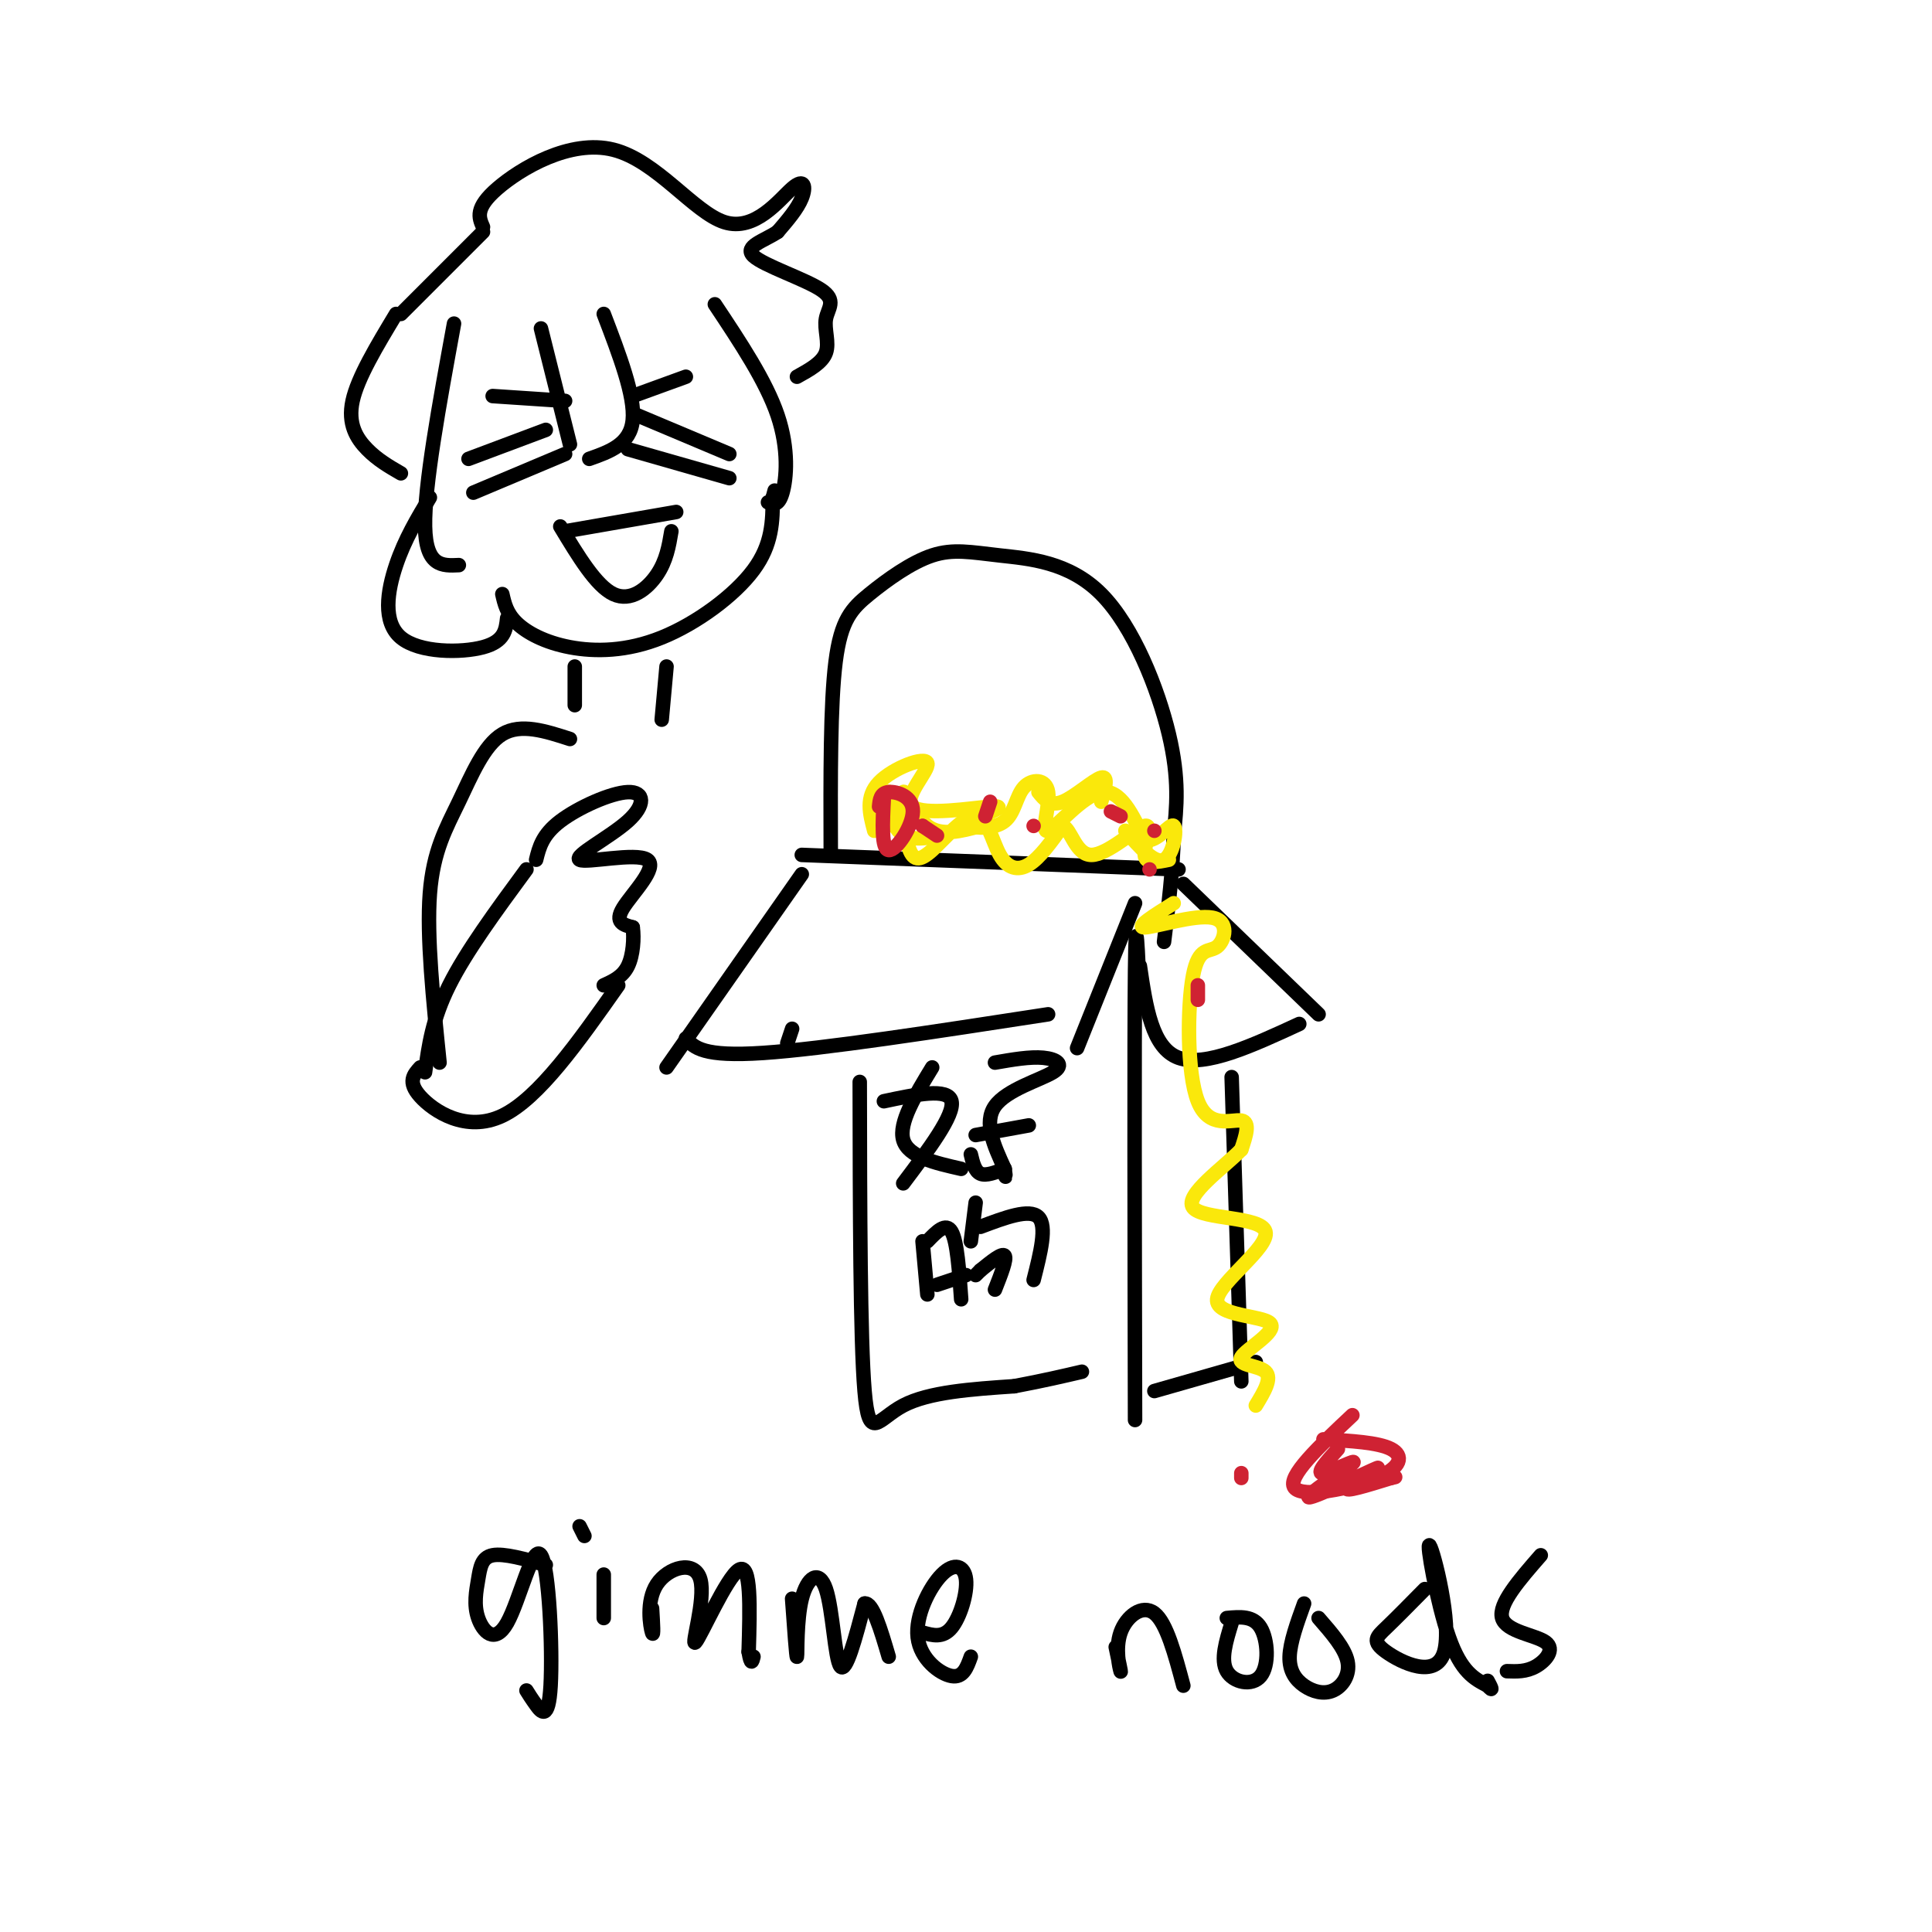 <svg viewBox='0 0 400 400' version='1.1' xmlns='http://www.w3.org/2000/svg' xmlns:xlink='http://www.w3.org/1999/xlink'><g fill='none' stroke='rgb(0,0,0)' stroke-width='3' stroke-linecap='round' stroke-linejoin='round'><path d='M166,181c0.000,0.000 -28.000,40.000 -28,40'/><path d='M142,215c1.750,1.917 3.500,3.833 16,3c12.500,-0.833 35.750,-4.417 59,-8'/><path d='M235,187c0.000,0.000 -12.000,30.000 -12,30'/><path d='M172,176c-0.052,-15.137 -0.103,-30.275 1,-39c1.103,-8.725 3.362,-11.038 7,-14c3.638,-2.962 8.657,-6.573 13,-8c4.343,-1.427 8.009,-0.671 14,0c5.991,0.671 14.305,1.258 21,8c6.695,6.742 11.770,19.641 14,29c2.230,9.359 1.615,15.180 1,21'/><path d='M243,173c-0.167,7.167 -1.083,14.583 -2,22'/><path d='M166,177c0.000,0.000 78.000,3.000 78,3'/><path d='M193,221c-3.500,5.750 -7.000,11.500 -6,15c1.000,3.500 6.500,4.750 12,6'/><path d='M183,228c6.667,-1.417 13.333,-2.833 14,0c0.667,2.833 -4.667,9.917 -10,17'/><path d='M206,220c3.631,-0.631 7.262,-1.262 10,-1c2.738,0.262 4.583,1.417 2,3c-2.583,1.583 -9.595,3.595 -12,7c-2.405,3.405 -0.202,8.202 2,13'/><path d='M208,242c0.333,2.333 0.167,1.667 0,1'/><path d='M208,242c-1.917,0.750 -3.833,1.500 -5,1c-1.167,-0.500 -1.583,-2.250 -2,-4'/><path d='M202,235c0.000,0.000 11.000,-2.000 11,-2'/><path d='M191,257c0.000,0.000 1.000,11.000 1,11'/><path d='M192,257c1.917,-2.000 3.833,-4.000 5,-2c1.167,2.000 1.583,8.000 2,14'/><path d='M194,266c0.000,0.000 6.000,-2.000 6,-2'/><path d='M202,249c0.000,0.000 -1.000,8.000 -1,8'/><path d='M203,254c5.083,-1.917 10.167,-3.833 12,-2c1.833,1.833 0.417,7.417 -1,13'/><path d='M203,263c2.250,-1.833 4.500,-3.667 5,-3c0.500,0.667 -0.750,3.833 -2,7'/><path d='M203,263c0.000,0.000 -1.000,1.000 -1,1'/><path d='M178,224c0.044,26.600 0.089,53.200 1,64c0.911,10.800 2.689,5.800 8,3c5.311,-2.800 14.156,-3.400 23,-4'/><path d='M210,287c6.167,-1.167 10.083,-2.083 14,-3'/><path d='M236,207c-0.417,-10.250 -0.833,-20.500 -1,-6c-0.167,14.500 -0.083,53.750 0,93'/><path d='M236,200c1.250,8.500 2.500,17.000 8,19c5.500,2.000 15.250,-2.500 25,-7'/><path d='M245,183c0.000,0.000 28.000,27.000 28,27'/><path d='M163,216c0.000,0.000 1.000,-3.000 1,-3'/><path d='M255,223c0.000,0.000 2.000,63.000 2,63'/><path d='M239,288c0.000,0.000 21.000,-6.000 21,-6'/></g>
<g fill='none' stroke='rgb(250,232,11)' stroke-width='3' stroke-linecap='round' stroke-linejoin='round'><path d='M181,172c-0.931,-3.498 -1.863,-6.995 1,-10c2.863,-3.005 9.520,-5.517 10,-4c0.480,1.517 -5.217,7.062 -3,9c2.217,1.938 12.348,0.268 16,0c3.652,-0.268 0.826,0.866 -2,2'/><path d='M203,169c-1.147,0.717 -3.014,1.511 -2,2c1.014,0.489 4.908,0.675 7,-1c2.092,-1.675 2.381,-5.211 4,-7c1.619,-1.789 4.568,-1.830 5,1c0.432,2.830 -1.653,8.531 0,8c1.653,-0.531 7.044,-7.295 11,-8c3.956,-0.705 6.478,4.647 9,10'/><path d='M237,174c2.774,0.381 5.208,-3.667 6,-3c0.792,0.667 -0.060,6.048 -2,7c-1.940,0.952 -4.970,-2.524 -8,-6'/><path d='M203,171c-4.076,1.099 -8.152,2.198 -11,0c-2.848,-2.198 -4.469,-7.693 -5,-7c-0.531,0.693 0.029,7.575 1,11c0.971,3.425 2.354,3.393 5,1c2.646,-2.393 6.555,-7.147 9,-7c2.445,0.147 3.428,5.193 5,8c1.572,2.807 3.735,3.373 6,2c2.265,-1.373 4.633,-4.687 7,-8'/><path d='M220,171c1.759,0.577 2.657,6.021 6,6c3.343,-0.021 9.131,-5.506 11,-6c1.869,-0.494 -0.180,4.002 0,6c0.180,1.998 2.590,1.499 5,1'/><path d='M195,173c-3.556,0.622 -7.111,1.244 -9,-1c-1.889,-2.244 -2.111,-7.356 -2,-8c0.111,-0.644 0.556,3.178 1,7'/><path d='M215,164c1.222,1.511 2.444,3.022 5,2c2.556,-1.022 6.444,-4.578 8,-5c1.556,-0.422 0.778,2.289 0,5'/><path d='M243,187c-4.053,2.528 -8.107,5.056 -6,5c2.107,-0.056 10.374,-2.696 14,-2c3.626,0.696 2.613,4.728 1,6c-1.613,1.272 -3.824,-0.216 -5,6c-1.176,6.216 -1.317,20.135 1,26c2.317,5.865 7.090,3.676 9,4c1.910,0.324 0.955,3.162 0,6'/><path d='M257,238c-3.395,3.556 -11.881,9.447 -10,12c1.881,2.553 14.129,1.768 15,5c0.871,3.232 -9.634,10.479 -10,14c-0.366,3.521 9.407,3.315 11,5c1.593,1.685 -4.994,5.261 -6,7c-1.006,1.739 3.570,1.640 5,3c1.430,1.360 -0.285,4.180 -2,7'/></g>
<g fill='none' stroke='rgb(207,34,51)' stroke-width='3' stroke-linecap='round' stroke-linejoin='round'><path d='M205,166c0.000,0.000 -1.000,3.000 -1,3'/><path d='M191,171c0.000,0.000 0.000,0.000 0,0'/><path d='M191,171c0.000,0.000 3.000,2.000 3,2'/><path d='M214,171c0.000,0.000 0.000,0.000 0,0'/><path d='M230,168c0.000,0.000 2.000,1.000 2,1'/><path d='M239,172c0.000,0.000 0.000,0.000 0,0'/><path d='M238,180c0.000,0.000 0.000,0.000 0,0'/><path d='M248,204c0.000,0.000 0.000,3.000 0,3'/><path d='M257,305c0.000,0.000 0.000,1.000 0,1'/><path d='M280,293c-6.821,6.399 -13.643,12.798 -12,15c1.643,2.202 11.750,0.208 17,-2c5.250,-2.208 5.643,-4.631 3,-6c-2.643,-1.369 -8.321,-1.685 -14,-2'/><path d='M183,165c-0.280,5.417 -0.560,10.833 1,11c1.560,0.167 4.958,-4.917 5,-8c0.042,-3.083 -3.274,-4.167 -5,-4c-1.726,0.167 -1.863,1.583 -2,3'/><path d='M277,300c-2.351,2.610 -4.702,5.221 -3,5c1.702,-0.221 7.456,-3.272 6,-2c-1.456,1.272 -10.122,6.867 -9,7c1.122,0.133 12.033,-5.195 14,-6c1.967,-0.805 -5.009,2.913 -6,4c-0.991,1.087 4.005,-0.456 9,-2'/><path d='M288,306c1.500,-0.333 0.750,-0.167 0,0'/></g>
<g fill='none' stroke='rgb(0,0,0)' stroke-width='3' stroke-linecap='round' stroke-linejoin='round'><path d='M116,109c3.711,6.156 7.422,12.311 11,14c3.578,1.689 7.022,-1.089 9,-4c1.978,-2.911 2.489,-5.956 3,-9'/><path d='M117,110c0.000,0.000 23.000,-4.000 23,-4'/><path d='M97,95c0.000,0.000 16.000,-6.000 16,-6'/><path d='M98,102c0.000,0.000 19.000,-8.000 19,-8'/><path d='M132,86c0.000,0.000 19.000,8.000 19,8'/><path d='M130,93c0.000,0.000 21.000,6.000 21,6'/><path d='M102,82c0.000,0.000 15.000,1.000 15,1'/><path d='M131,82c0.000,0.000 11.000,-4.000 11,-4'/><path d='M125,65c3.250,8.500 6.500,17.000 6,22c-0.500,5.000 -4.750,6.500 -9,8'/><path d='M112,68c0.000,0.000 6.000,24.000 6,24'/><path d='M100,47c-0.859,-1.962 -1.719,-3.924 3,-8c4.719,-4.076 15.016,-10.266 24,-8c8.984,2.266 16.656,12.989 23,15c6.344,2.011 11.362,-4.689 14,-7c2.638,-2.311 2.897,-0.232 2,2c-0.897,2.232 -2.948,4.616 -5,7'/><path d='M161,48c-2.744,1.862 -7.106,3.018 -5,5c2.106,1.982 10.678,4.789 14,7c3.322,2.211 1.394,3.826 1,6c-0.394,2.174 0.744,4.907 0,7c-0.744,2.093 -3.372,3.547 -6,5'/><path d='M148,63c5.311,7.978 10.622,15.956 13,23c2.378,7.044 1.822,13.156 1,16c-0.822,2.844 -1.911,2.422 -3,2'/><path d='M100,48c0.000,0.000 -17.000,17.000 -17,17'/><path d='M82,65c-3.978,6.600 -7.956,13.200 -9,18c-1.044,4.800 0.844,7.800 3,10c2.156,2.200 4.578,3.600 7,5'/><path d='M94,67c-3.083,16.833 -6.167,33.667 -6,42c0.167,8.333 3.583,8.167 7,8'/><path d='M89,103c-2.595,4.315 -5.190,8.631 -7,14c-1.810,5.369 -2.833,11.792 1,15c3.833,3.208 12.524,3.202 17,2c4.476,-1.202 4.738,-3.601 5,-6'/><path d='M104,123c0.453,1.997 0.906,3.994 3,6c2.094,2.006 5.829,4.022 11,5c5.171,0.978 11.777,0.917 19,-2c7.223,-2.917 15.064,-8.691 19,-14c3.936,-5.309 3.968,-10.155 4,-15'/><path d='M160,103c0.667,-2.500 0.333,-1.250 0,0'/><path d='M119,138c0.000,0.000 0.000,8.000 0,8'/><path d='M138,138c0.000,0.000 -1.000,11.000 -1,11'/><path d='M111,178c0.643,-2.590 1.285,-5.180 5,-8c3.715,-2.820 10.502,-5.870 14,-6c3.498,-0.130 3.708,2.661 0,6c-3.708,3.339 -11.334,7.225 -10,8c1.334,0.775 11.628,-1.561 14,0c2.372,1.561 -3.180,7.017 -5,10c-1.820,2.983 0.090,3.491 2,4'/><path d='M131,192c0.311,2.222 0.089,5.778 -1,8c-1.089,2.222 -3.044,3.111 -5,4'/><path d='M109,180c-6.250,8.500 -12.500,17.000 -16,24c-3.500,7.000 -4.250,12.500 -5,18'/><path d='M87,221c-1.356,1.489 -2.711,2.978 0,6c2.711,3.022 9.489,7.578 17,4c7.511,-3.578 15.756,-15.289 24,-27'/><path d='M91,220c-1.339,-13.065 -2.679,-26.131 -2,-35c0.679,-8.869 3.375,-13.542 6,-19c2.625,-5.458 5.179,-11.702 9,-14c3.821,-2.298 8.911,-0.649 14,1'/><path d='M113,324c-4.345,-1.222 -8.689,-2.445 -11,-2c-2.311,0.445 -2.588,2.557 -3,5c-0.412,2.443 -0.957,5.216 0,8c0.957,2.784 3.417,5.577 6,1c2.583,-4.577 5.290,-16.526 7,-14c1.710,2.526 2.422,19.526 2,27c-0.422,7.474 -1.978,5.421 -3,4c-1.022,-1.421 -1.511,-2.211 -2,-3'/><path d='M125,326c0.000,0.000 0.000,9.000 0,9'/><path d='M121,318c0.000,0.000 -1.000,-2.000 -1,-2'/><path d='M135,333c0.186,3.071 0.373,6.141 0,5c-0.373,-1.141 -1.304,-6.494 1,-10c2.304,-3.506 7.844,-5.167 9,-1c1.156,4.167 -2.074,14.160 -1,13c1.074,-1.160 6.450,-13.474 9,-15c2.550,-1.526 2.275,7.737 2,17'/><path d='M155,342c0.500,3.000 0.750,2.000 1,1'/><path d='M164,331c0.445,6.222 0.890,12.443 1,12c0.110,-0.443 -0.115,-7.552 1,-12c1.115,-4.448 3.569,-6.236 5,-2c1.431,4.236 1.837,14.496 3,16c1.163,1.504 3.081,-5.748 5,-13'/><path d='M179,332c1.667,-0.333 3.333,5.333 5,11'/><path d='M191,338c2.098,0.593 4.197,1.185 6,-1c1.803,-2.185 3.312,-7.149 3,-10c-0.312,-2.851 -2.444,-3.589 -5,-1c-2.556,2.589 -5.534,8.505 -5,13c0.534,4.495 4.581,7.570 7,8c2.419,0.430 3.209,-1.785 4,-4'/><path d='M231,341c0.595,2.810 1.190,5.619 1,5c-0.190,-0.619 -1.167,-4.667 0,-8c1.167,-3.333 4.476,-5.952 7,-4c2.524,1.952 4.262,8.476 6,15'/><path d='M255,336c-1.173,3.827 -2.345,7.655 -1,10c1.345,2.345 5.208,3.208 7,1c1.792,-2.208 1.512,-7.488 0,-10c-1.512,-2.512 -4.256,-2.256 -7,-2'/><path d='M270,332c-1.459,4.033 -2.919,8.067 -3,11c-0.081,2.933 1.215,4.766 3,6c1.785,1.234 4.057,1.871 6,1c1.943,-0.871 3.555,-3.249 3,-6c-0.555,-2.751 -3.278,-5.876 -6,-9'/><path d='M295,329c-2.988,3.030 -5.975,6.060 -8,8c-2.025,1.940 -3.087,2.791 0,5c3.087,2.209 10.322,5.778 12,0c1.678,-5.778 -2.202,-20.902 -3,-22c-0.798,-1.098 1.486,11.829 4,19c2.514,7.171 5.257,8.585 8,10'/><path d='M308,349c1.333,1.500 0.667,0.250 0,-1'/><path d='M319,322c-4.423,5.071 -8.845,10.143 -8,13c0.845,2.857 6.958,3.500 9,5c2.042,1.500 0.012,3.857 -2,5c-2.012,1.143 -4.006,1.071 -6,1'/></g>
</svg>
